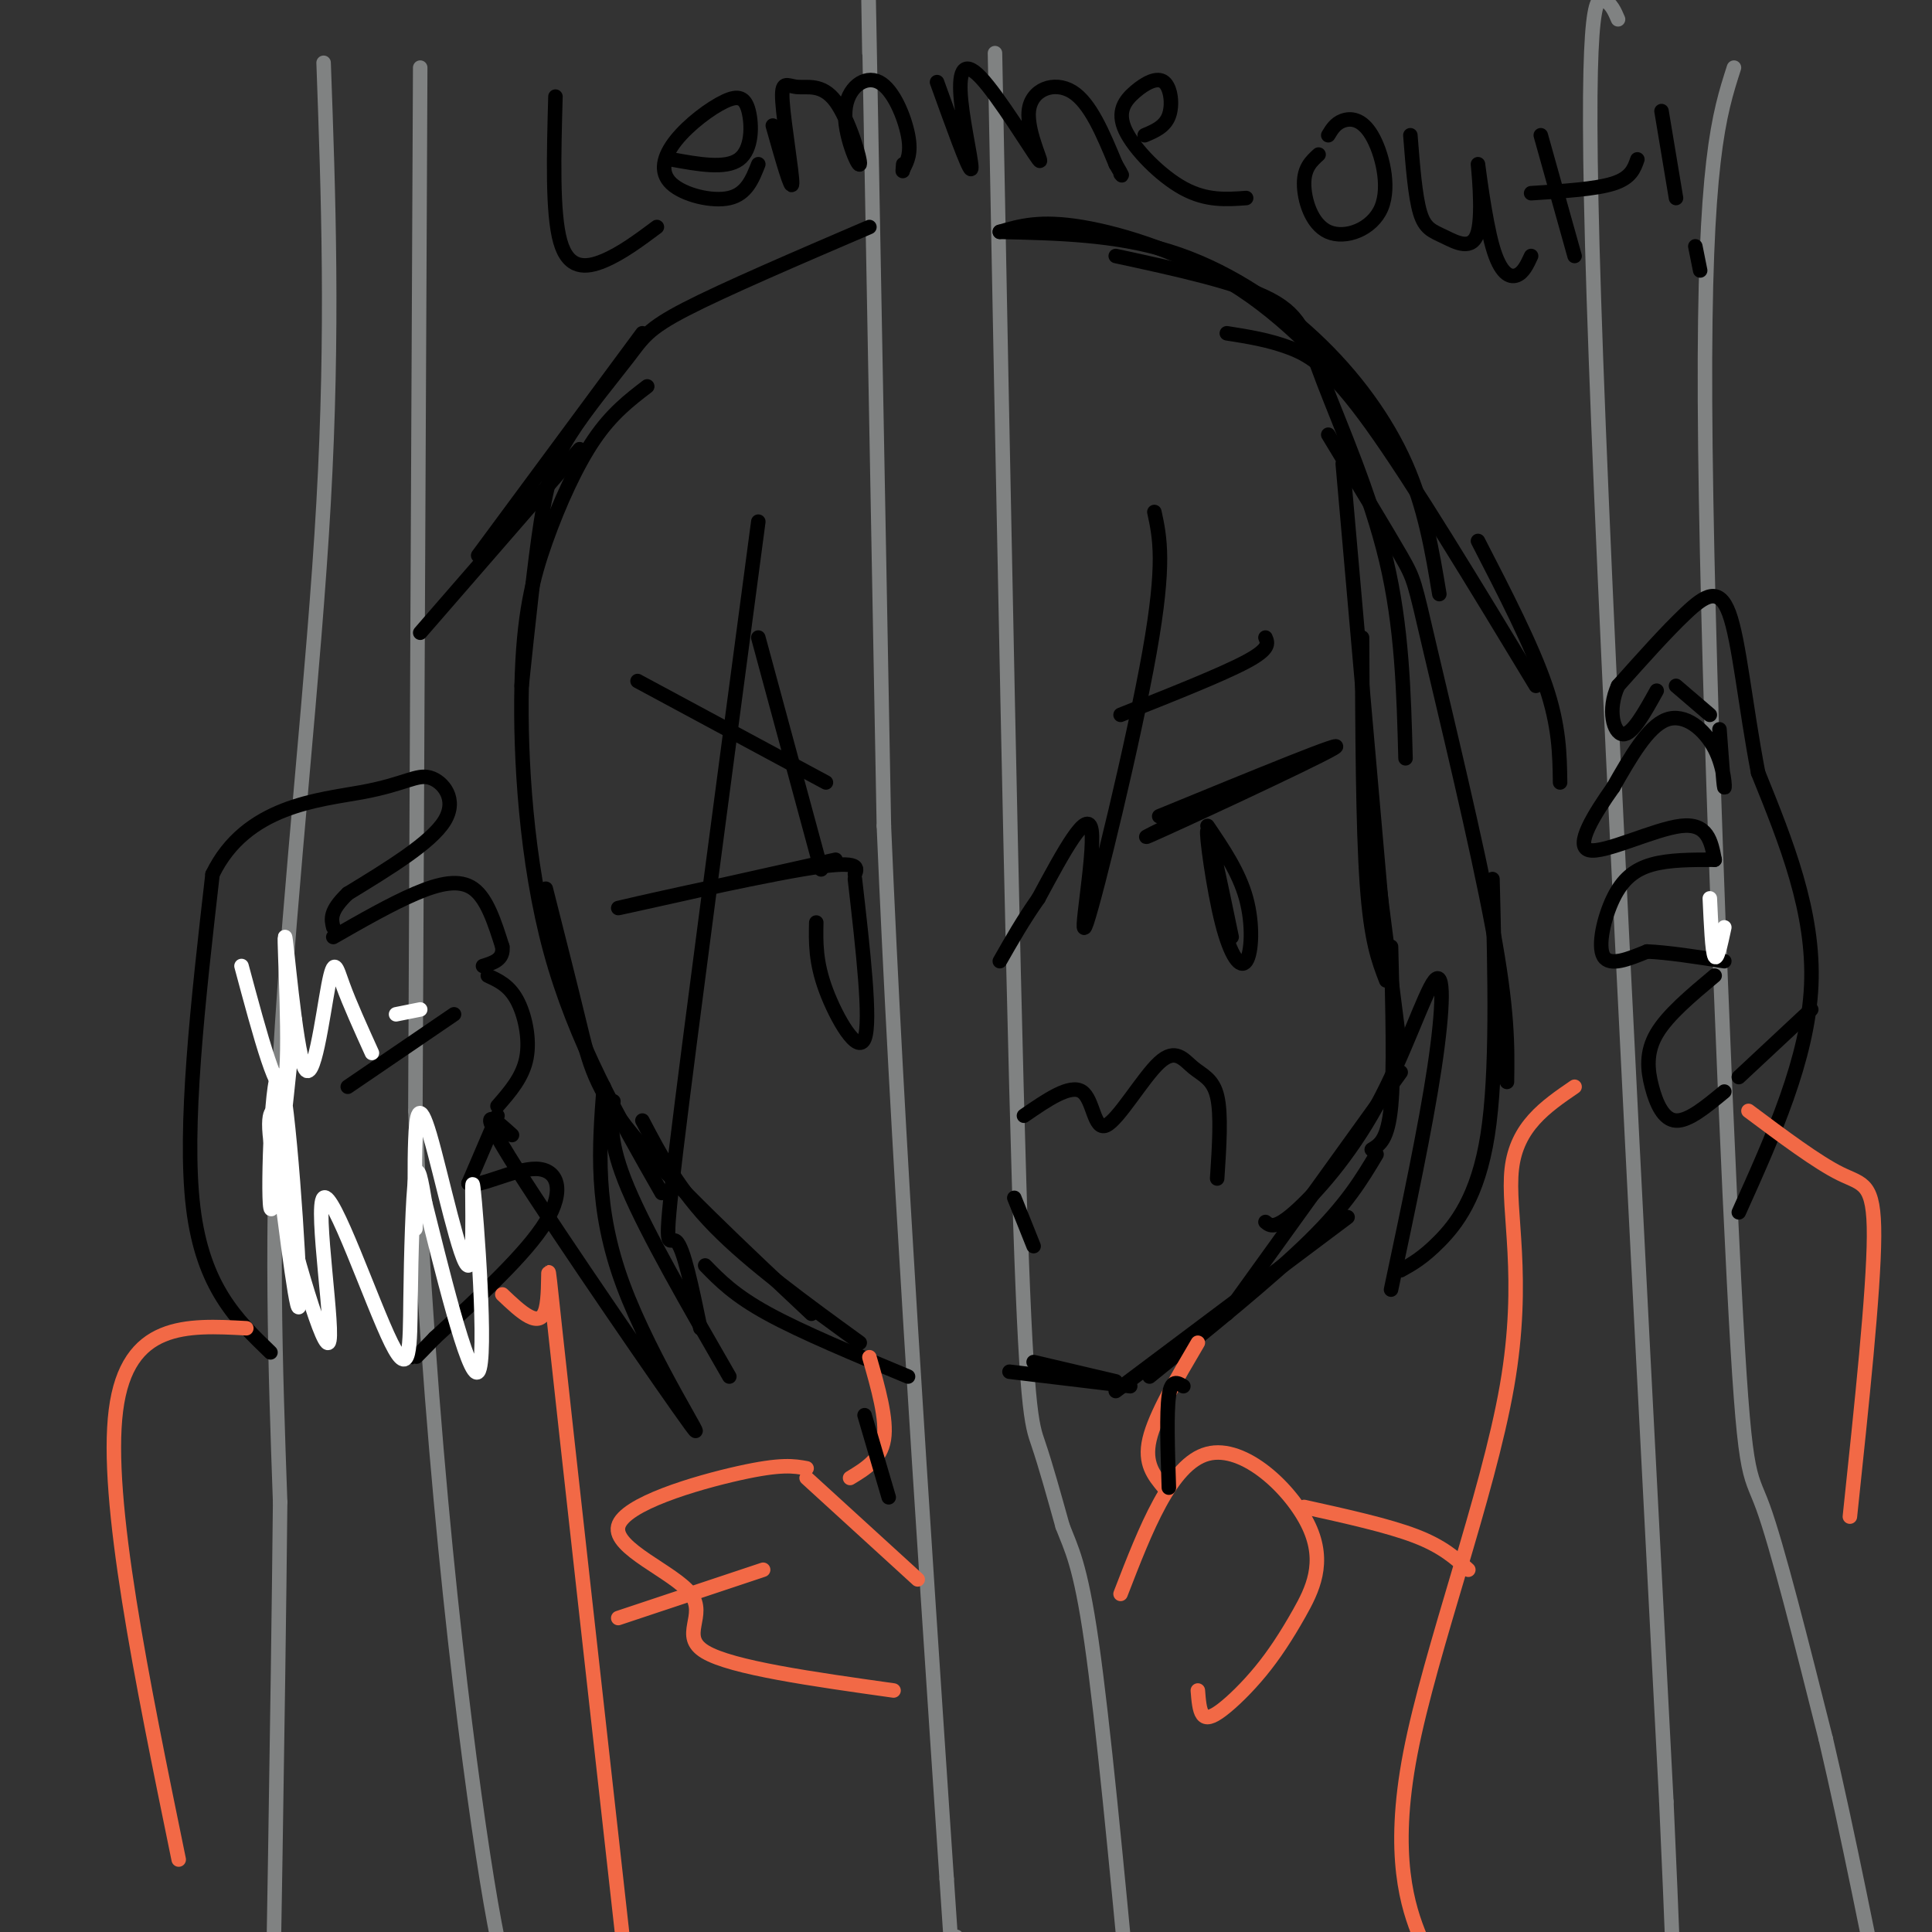 <svg viewBox='0 0 400 400' version='1.1' xmlns='http://www.w3.org/2000/svg' xmlns:xlink='http://www.w3.org/1999/xlink'><rect x="0" y="0" width="400" height="400" fill="#333333" stroke="none"/><g fill='none' stroke='rgb(128,130,130)' stroke-width='3' stroke-linecap='round' stroke-linejoin='round'><path d='M67,13c1.000,27.689 2.000,55.378 0,91c-2.000,35.622 -7.000,79.178 -9,115c-2.000,35.822 -1.000,63.911 0,92'/><path d='M58,311c-0.444,43.778 -1.556,107.222 -2,131c-0.444,23.778 -0.222,7.889 0,-8'/><path d='M87,14c0.000,0.000 -1.000,216.000 -1,216'/><path d='M86,230c2.556,66.356 9.444,124.244 14,154c4.556,29.756 6.778,31.378 9,33'/><path d='M109,417c1.667,6.167 1.333,5.083 1,4'/><path d='M180,11c-0.250,-14.833 -0.500,-29.667 0,-3c0.500,26.667 1.750,94.833 3,163'/><path d='M183,171c2.667,63.500 7.833,140.750 13,218'/><path d='M196,389c2.500,38.333 2.250,25.167 2,12'/><path d='M206,11c1.778,93.178 3.556,186.356 5,234c1.444,47.644 2.556,49.756 4,54c1.444,4.244 3.222,10.622 5,17'/><path d='M220,316c1.756,4.600 3.644,7.600 6,24c2.356,16.400 5.178,46.200 8,76'/><path d='M335,4c-0.711,-1.667 -1.422,-3.333 -3,-4c-1.578,-0.667 -4.022,-0.333 -2,62c2.022,62.333 8.511,186.667 15,311'/><path d='M345,373c2.556,56.733 1.444,43.067 1,36c-0.444,-7.067 -0.222,-7.533 0,-8'/><path d='M359,14c-3.113,9.690 -6.226,19.381 -6,69c0.226,49.619 3.792,139.167 6,182c2.208,42.833 3.060,38.952 6,47c2.940,8.048 7.970,28.024 13,48'/><path d='M378,360c4.500,19.167 9.250,43.083 14,67'/></g>
<g fill='none' stroke='rgb(0,0,0)' stroke-width='3' stroke-linecap='round' stroke-linejoin='round'><path d='M56,280c-7.000,-6.750 -14.000,-13.500 -16,-30c-2.000,-16.500 1.000,-42.750 4,-69'/><path d='M44,181c6.903,-14.247 22.159,-15.365 31,-17c8.841,-1.635 11.265,-3.786 14,-3c2.735,0.786 5.781,4.510 3,9c-2.781,4.490 -11.391,9.745 -20,15'/><path d='M72,185c-3.833,3.667 -3.417,5.333 -3,7'/><path d='M69,194c5.978,-3.422 11.956,-6.844 17,-9c5.044,-2.156 9.156,-3.044 12,-1c2.844,2.044 4.422,7.022 6,12'/><path d='M104,196c0.333,2.667 -1.833,3.333 -4,4'/><path d='M101,202c2.178,1.000 4.356,2.000 6,5c1.644,3.000 2.756,8.000 2,12c-0.756,4.000 -3.378,7.000 -6,10'/><path d='M103,231c0.000,0.000 -6.000,14.000 -6,14'/><path d='M97,245c1.845,1.119 9.458,-3.083 14,-3c4.542,0.083 6.012,4.452 2,11c-4.012,6.548 -13.506,15.274 -23,24'/><path d='M90,277c-4.500,4.667 -4.250,4.333 -4,4'/><path d='M94,210c0.000,0.000 -22.000,15.000 -22,15'/><path d='M360,251c7.167,-15.917 14.333,-31.833 15,-47c0.667,-15.167 -5.167,-29.583 -11,-44'/><path d='M364,160c-2.690,-14.095 -3.917,-27.333 -6,-33c-2.083,-5.667 -5.024,-3.762 -9,0c-3.976,3.762 -8.988,9.381 -14,15'/><path d='M335,142c-2.267,4.956 -0.933,9.844 1,10c1.933,0.156 4.467,-4.422 7,-9'/><path d='M347,142c0.000,0.000 7.000,6.000 7,6'/><path d='M356,151c0.417,5.714 0.833,11.429 1,12c0.167,0.571 0.083,-4.000 -2,-8c-2.083,-4.000 -6.167,-7.429 -10,-6c-3.833,1.429 -7.417,7.714 -11,14'/><path d='M334,163c-3.881,5.488 -8.083,12.208 -5,13c3.083,0.792 13.452,-4.345 19,-5c5.548,-0.655 6.274,3.173 7,7'/><path d='M355,178c-4.702,-0.006 -9.405,-0.012 -13,1c-3.595,1.012 -6.083,3.042 -8,7c-1.917,3.958 -3.262,9.845 -2,12c1.262,2.155 5.131,0.577 9,-1'/><path d='M341,197c4.167,0.167 10.083,1.083 16,2'/><path d='M355,202c-4.869,4.071 -9.738,8.143 -12,12c-2.262,3.857 -1.917,7.500 -1,11c0.917,3.500 2.405,6.857 5,7c2.595,0.143 6.298,-2.929 10,-6'/><path d='M360,223c0.000,0.000 15.000,-14.000 15,-14'/><path d='M207,48c4.178,-1.222 8.356,-2.444 17,-1c8.644,1.444 21.756,5.556 33,13c11.244,7.444 20.622,18.222 30,29'/><path d='M207,48c11.923,0.268 23.845,0.536 35,4c11.155,3.464 21.542,10.125 30,18c8.458,7.875 14.988,16.964 19,26c4.012,9.036 5.506,18.018 7,27'/><path d='M231,53c12.643,2.738 25.286,5.476 32,9c6.714,3.524 7.500,7.833 11,17c3.500,9.167 9.714,23.190 13,37c3.286,13.810 3.643,27.405 4,41'/><path d='M278,96c0.000,0.000 8.000,91.000 8,91'/><path d='M282,132c0.083,19.583 0.167,39.167 1,51c0.833,11.833 2.417,15.917 4,20'/><path d='M284,171c0.000,0.000 6.000,47.000 6,47'/><path d='M288,196c0.333,13.000 0.667,26.000 0,33c-0.667,7.000 -2.333,8.000 -4,9'/><path d='M290,222c0.000,0.000 -36.000,50.000 -36,50'/><path d='M285,239c-3.083,5.167 -6.167,10.333 -14,18c-7.833,7.667 -20.417,17.833 -33,28'/><path d='M279,252c0.000,0.000 -48.000,36.000 -48,36'/><path d='M188,285c-11.000,-4.583 -22.000,-9.167 -29,-13c-7.000,-3.833 -10.000,-6.917 -13,-10'/><path d='M178,278c-11.250,-8.167 -22.500,-16.333 -30,-24c-7.500,-7.667 -11.250,-14.833 -15,-22'/><path d='M168,272c-14.556,-13.689 -29.111,-27.378 -37,-37c-7.889,-9.622 -9.111,-15.178 -11,-23c-1.889,-7.822 -4.444,-17.911 -7,-28'/><path d='M137,247c-8.952,-15.663 -17.904,-31.327 -23,-50c-5.096,-18.673 -6.335,-40.356 -6,-55c0.335,-14.644 2.244,-22.250 5,-30c2.756,-7.750 6.359,-15.643 10,-21c3.641,-5.357 7.321,-8.179 11,-11'/><path d='M108,142c1.340,-12.764 2.679,-25.528 4,-34c1.321,-8.472 2.622,-12.652 6,-18c3.378,-5.348 8.833,-11.863 12,-16c3.167,-4.137 4.048,-5.896 12,-10c7.952,-4.104 22.976,-10.552 38,-17'/><path d='M240,169c20.200,-8.289 40.400,-16.578 36,-14c-4.400,2.578 -33.400,16.022 -38,18c-4.600,1.978 15.200,-7.511 35,-17'/><path d='M250,171c3.262,4.812 6.523,9.624 8,15c1.477,5.376 1.169,11.317 0,13c-1.169,1.683 -3.199,-0.893 -5,-8c-1.801,-7.107 -3.372,-18.745 -3,-19c0.372,-0.255 2.686,10.872 5,22'/><path d='M177,181c0.578,-1.533 1.156,-3.067 -11,-1c-12.156,2.067 -37.044,7.733 -38,8c-0.956,0.267 22.022,-4.867 45,-10'/><path d='M177,182c1.689,14.733 3.378,29.467 2,33c-1.378,3.533 -5.822,-4.133 -8,-10c-2.178,-5.867 -2.089,-9.933 -2,-14'/><path d='M212,231c4.793,-3.303 9.586,-6.606 12,-5c2.414,1.606 2.448,8.121 5,7c2.552,-1.121 7.622,-9.878 11,-13c3.378,-3.122 5.063,-0.610 7,1c1.937,1.610 4.125,2.317 5,6c0.875,3.683 0.438,10.341 0,17'/><path d='M232,148c10.500,-4.167 21.000,-8.333 26,-11c5.000,-2.667 4.500,-3.833 4,-5'/><path d='M132,141c0.000,0.000 39.000,21.000 39,21'/><path d='M239,106c1.143,5.274 2.286,10.548 -1,29c-3.286,18.452 -11.000,50.083 -13,56c-2.000,5.917 1.714,-13.881 1,-19c-0.714,-5.119 -5.857,4.440 -11,14'/><path d='M215,186c-3.167,4.500 -5.583,8.750 -8,13'/><path d='M275,90c6.030,9.952 12.060,19.905 15,25c2.940,5.095 2.792,5.333 6,19c3.208,13.667 9.774,40.762 13,58c3.226,17.238 3.113,24.619 3,32'/><path d='M309,182c0.511,20.067 1.022,40.133 -1,53c-2.022,12.867 -6.578,18.533 -10,22c-3.422,3.467 -5.711,4.733 -8,6'/><path d='M288,267c3.566,-16.788 7.132,-33.576 9,-46c1.868,-12.424 2.037,-20.485 0,-18c-2.037,2.485 -6.279,15.515 -12,26c-5.721,10.485 -12.920,18.424 -17,22c-4.080,3.576 -5.040,2.788 -6,2'/><path d='M170,180c0.000,0.000 -13.000,-48.000 -13,-48'/><path d='M157,108c-7.067,53.178 -14.133,106.356 -17,130c-2.867,23.644 -1.533,17.756 0,19c1.533,1.244 3.267,9.622 5,18'/><path d='M151,285c-8.500,-14.750 -17.000,-29.500 -21,-39c-4.000,-9.500 -3.500,-13.750 -3,-18'/><path d='M125,225c-0.958,12.512 -1.917,25.024 4,41c5.917,15.976 18.708,35.417 14,29c-4.708,-6.417 -26.917,-38.690 -36,-53c-9.083,-14.310 -5.042,-10.655 -1,-7'/><path d='M133,69c0.000,0.000 -34.000,46.000 -34,46'/><path d='M254,69c4.356,0.689 8.711,1.378 13,3c4.289,1.622 8.511,4.178 17,16c8.489,11.822 21.244,32.911 34,54'/><path d='M306,112c5.583,10.833 11.167,21.667 14,30c2.833,8.333 2.917,14.167 3,20'/></g>
<g fill='none' stroke='rgb(242,105,70)' stroke-width='3' stroke-linecap='round' stroke-linejoin='round'><path d='M362,230c7.133,5.333 14.267,10.667 19,13c4.733,2.333 7.067,1.667 7,13c-0.067,11.333 -2.533,34.667 -5,58'/><path d='M326,225c-5.996,4.102 -11.991,8.204 -13,17c-1.009,8.796 2.970,22.285 -1,45c-3.970,22.715 -15.889,54.656 -20,76c-4.111,21.344 -0.415,32.093 2,38c2.415,5.907 3.547,6.974 6,8c2.453,1.026 6.226,2.013 10,3'/><path d='M310,412c1.667,0.500 0.833,0.250 0,0'/><path d='M51,275c-12.333,-0.667 -24.667,-1.333 -27,17c-2.333,18.333 5.333,55.667 13,93'/><path d='M104,268c3.911,3.711 7.822,7.422 9,3c1.178,-4.422 -0.378,-16.978 2,5c2.378,21.978 8.689,78.489 15,135'/><path d='M180,281c1.833,6.417 3.667,12.833 3,17c-0.667,4.167 -3.833,6.083 -7,8'/><path d='M248,278c-4.417,7.500 -8.833,15.000 -10,20c-1.167,5.000 0.917,7.500 3,10'/><path d='M167,306c0.000,0.000 23.000,21.000 23,21'/><path d='M167,304c-2.593,-0.482 -5.187,-0.963 -14,1c-8.813,1.963 -23.847,6.372 -25,11c-1.153,4.628 11.574,9.477 15,14c3.426,4.523 -2.450,8.721 3,12c5.450,3.279 22.225,5.640 39,8'/><path d='M232,330c5.219,-13.491 10.437,-26.981 18,-29c7.563,-2.019 17.470,7.435 21,15c3.530,7.565 0.683,13.243 -2,18c-2.683,4.757 -5.204,8.595 -8,12c-2.796,3.405 -5.868,6.378 -8,8c-2.132,1.622 -3.323,1.892 -4,1c-0.677,-0.892 -0.838,-2.946 -1,-5'/><path d='M270,312c8.667,1.917 17.333,3.833 23,6c5.667,2.167 8.333,4.583 11,7'/><path d='M158,325c0.000,0.000 -30.000,10.000 -30,10'/></g>
<g fill='none' stroke='rgb(0,0,0)' stroke-width='3' stroke-linecap='round' stroke-linejoin='round'><path d='M245,287c-1.250,-0.750 -2.500,-1.500 -3,2c-0.500,3.500 -0.250,11.250 0,19'/><path d='M179,293c0.000,0.000 5.000,17.000 5,17'/><path d='M214,282c0.000,0.000 17.000,4.000 17,4'/><path d='M209,284c0.000,0.000 25.000,3.000 25,3'/><path d='M210,248c0.000,0.000 4.000,10.000 4,10'/><path d='M120,93c0.000,0.000 -33.000,38.000 -33,38'/></g>
<g fill='none' stroke='rgb(255,255,255)' stroke-width='3' stroke-linecap='round' stroke-linejoin='round'><path d='M61,211c-2.190,21.095 -4.381,42.190 -5,39c-0.619,-3.190 0.333,-30.667 2,-27c1.667,3.667 4.048,38.476 4,46c-0.048,7.524 -2.524,-12.238 -5,-32'/><path d='M57,237c-0.575,-6.512 0.487,-6.793 0,-7c-0.487,-0.207 -2.523,-0.340 0,12c2.523,12.340 9.607,37.152 11,36c1.393,-1.152 -2.903,-28.267 -1,-30c1.903,-1.733 10.005,21.917 14,30c3.995,8.083 3.883,0.599 4,-9c0.117,-9.599 0.462,-21.314 1,-25c0.538,-3.686 1.269,0.657 2,5'/><path d='M88,249c2.877,11.382 9.068,37.336 11,35c1.932,-2.336 -0.397,-32.963 -1,-38c-0.603,-5.037 0.519,15.516 -1,16c-1.519,0.484 -5.678,-19.100 -8,-27c-2.322,-7.900 -2.806,-4.114 -3,1c-0.194,5.114 -0.097,11.557 0,18'/><path d='M86,254c0.000,1.833 0.000,-2.583 0,-7'/><path d='M50,200c3.888,14.492 7.777,28.985 9,24c1.223,-4.985 -0.219,-29.446 0,-30c0.219,-0.554 2.100,22.800 4,27c1.900,4.200 3.819,-10.754 5,-17c1.181,-6.246 1.623,-3.785 3,0c1.377,3.785 3.688,8.892 6,14'/><path d='M82,210c0.000,0.000 5.000,-1.000 5,-1'/><path d='M354,186c0.250,5.500 0.500,11.000 1,12c0.500,1.000 1.250,-2.500 2,-6'/></g>
<g fill='none' stroke='rgb(0,0,0)' stroke-width='3' stroke-linecap='round' stroke-linejoin='round'><path d='M115,20c-0.333,12.067 -0.667,24.133 1,30c1.667,5.867 5.333,5.533 9,4c3.667,-1.533 7.333,-4.267 11,-7'/><path d='M139,33c5.612,1.024 11.224,2.048 14,0c2.776,-2.048 2.717,-7.167 2,-10c-0.717,-2.833 -2.093,-3.381 -5,-2c-2.907,1.381 -7.346,4.690 -10,8c-2.654,3.310 -3.522,6.622 -1,9c2.522,2.378 8.435,3.822 12,3c3.565,-0.822 4.783,-3.911 6,-7'/><path d='M160,26c1.957,6.915 3.913,13.830 4,12c0.087,-1.830 -1.696,-12.405 -2,-17c-0.304,-4.595 0.871,-3.210 3,-3c2.129,0.210 5.213,-0.756 8,3c2.787,3.756 5.277,12.233 5,13c-0.277,0.767 -3.322,-6.176 -3,-11c0.322,-4.824 4.010,-7.530 7,-6c2.990,1.530 5.283,7.294 6,11c0.717,3.706 -0.141,5.353 -1,7'/><path d='M187,35c-0.167,1.000 -0.083,0.000 0,-1'/><path d='M194,17c3.200,8.885 6.401,17.771 7,18c0.599,0.229 -1.403,-8.198 -2,-14c-0.597,-5.802 0.210,-8.977 4,-5c3.790,3.977 10.562,15.107 12,17c1.438,1.893 -2.459,-5.452 -2,-10c0.459,-4.548 5.274,-6.299 9,-4c3.726,2.299 6.363,8.650 9,15'/><path d='M231,34c1.667,2.833 1.333,2.417 1,2'/><path d='M237,28c2.081,-0.877 4.162,-1.755 5,-4c0.838,-2.245 0.435,-5.859 -1,-7c-1.435,-1.141 -3.900,0.189 -6,2c-2.100,1.811 -3.835,4.103 -2,8c1.835,3.897 7.238,9.399 12,12c4.762,2.601 8.881,2.300 13,2'/><path d='M275,28c0.726,-1.212 1.453,-2.424 3,-3c1.547,-0.576 3.915,-0.516 6,3c2.085,3.516 3.889,10.489 2,15c-1.889,4.511 -7.470,6.561 -11,5c-3.530,-1.561 -5.009,-6.732 -5,-10c0.009,-3.268 1.504,-4.634 3,-6'/><path d='M292,28c0.495,6.313 0.991,12.625 2,16c1.009,3.375 2.532,3.811 5,5c2.468,1.189 5.882,3.131 7,-1c1.118,-4.131 -0.061,-14.334 0,-14c0.061,0.334 1.363,11.205 3,17c1.637,5.795 3.611,6.513 5,6c1.389,-0.513 2.195,-2.256 3,-4'/><path d='M319,28c0.000,0.000 7.000,25.000 7,25'/><path d='M317,40c6.667,-0.417 13.333,-0.833 17,-2c3.667,-1.167 4.333,-3.083 5,-5'/><path d='M344,23c0.000,0.000 3.000,18.000 3,18'/><path d='M351,51c0.000,0.000 1.000,5.000 1,5'/></g>
</svg>